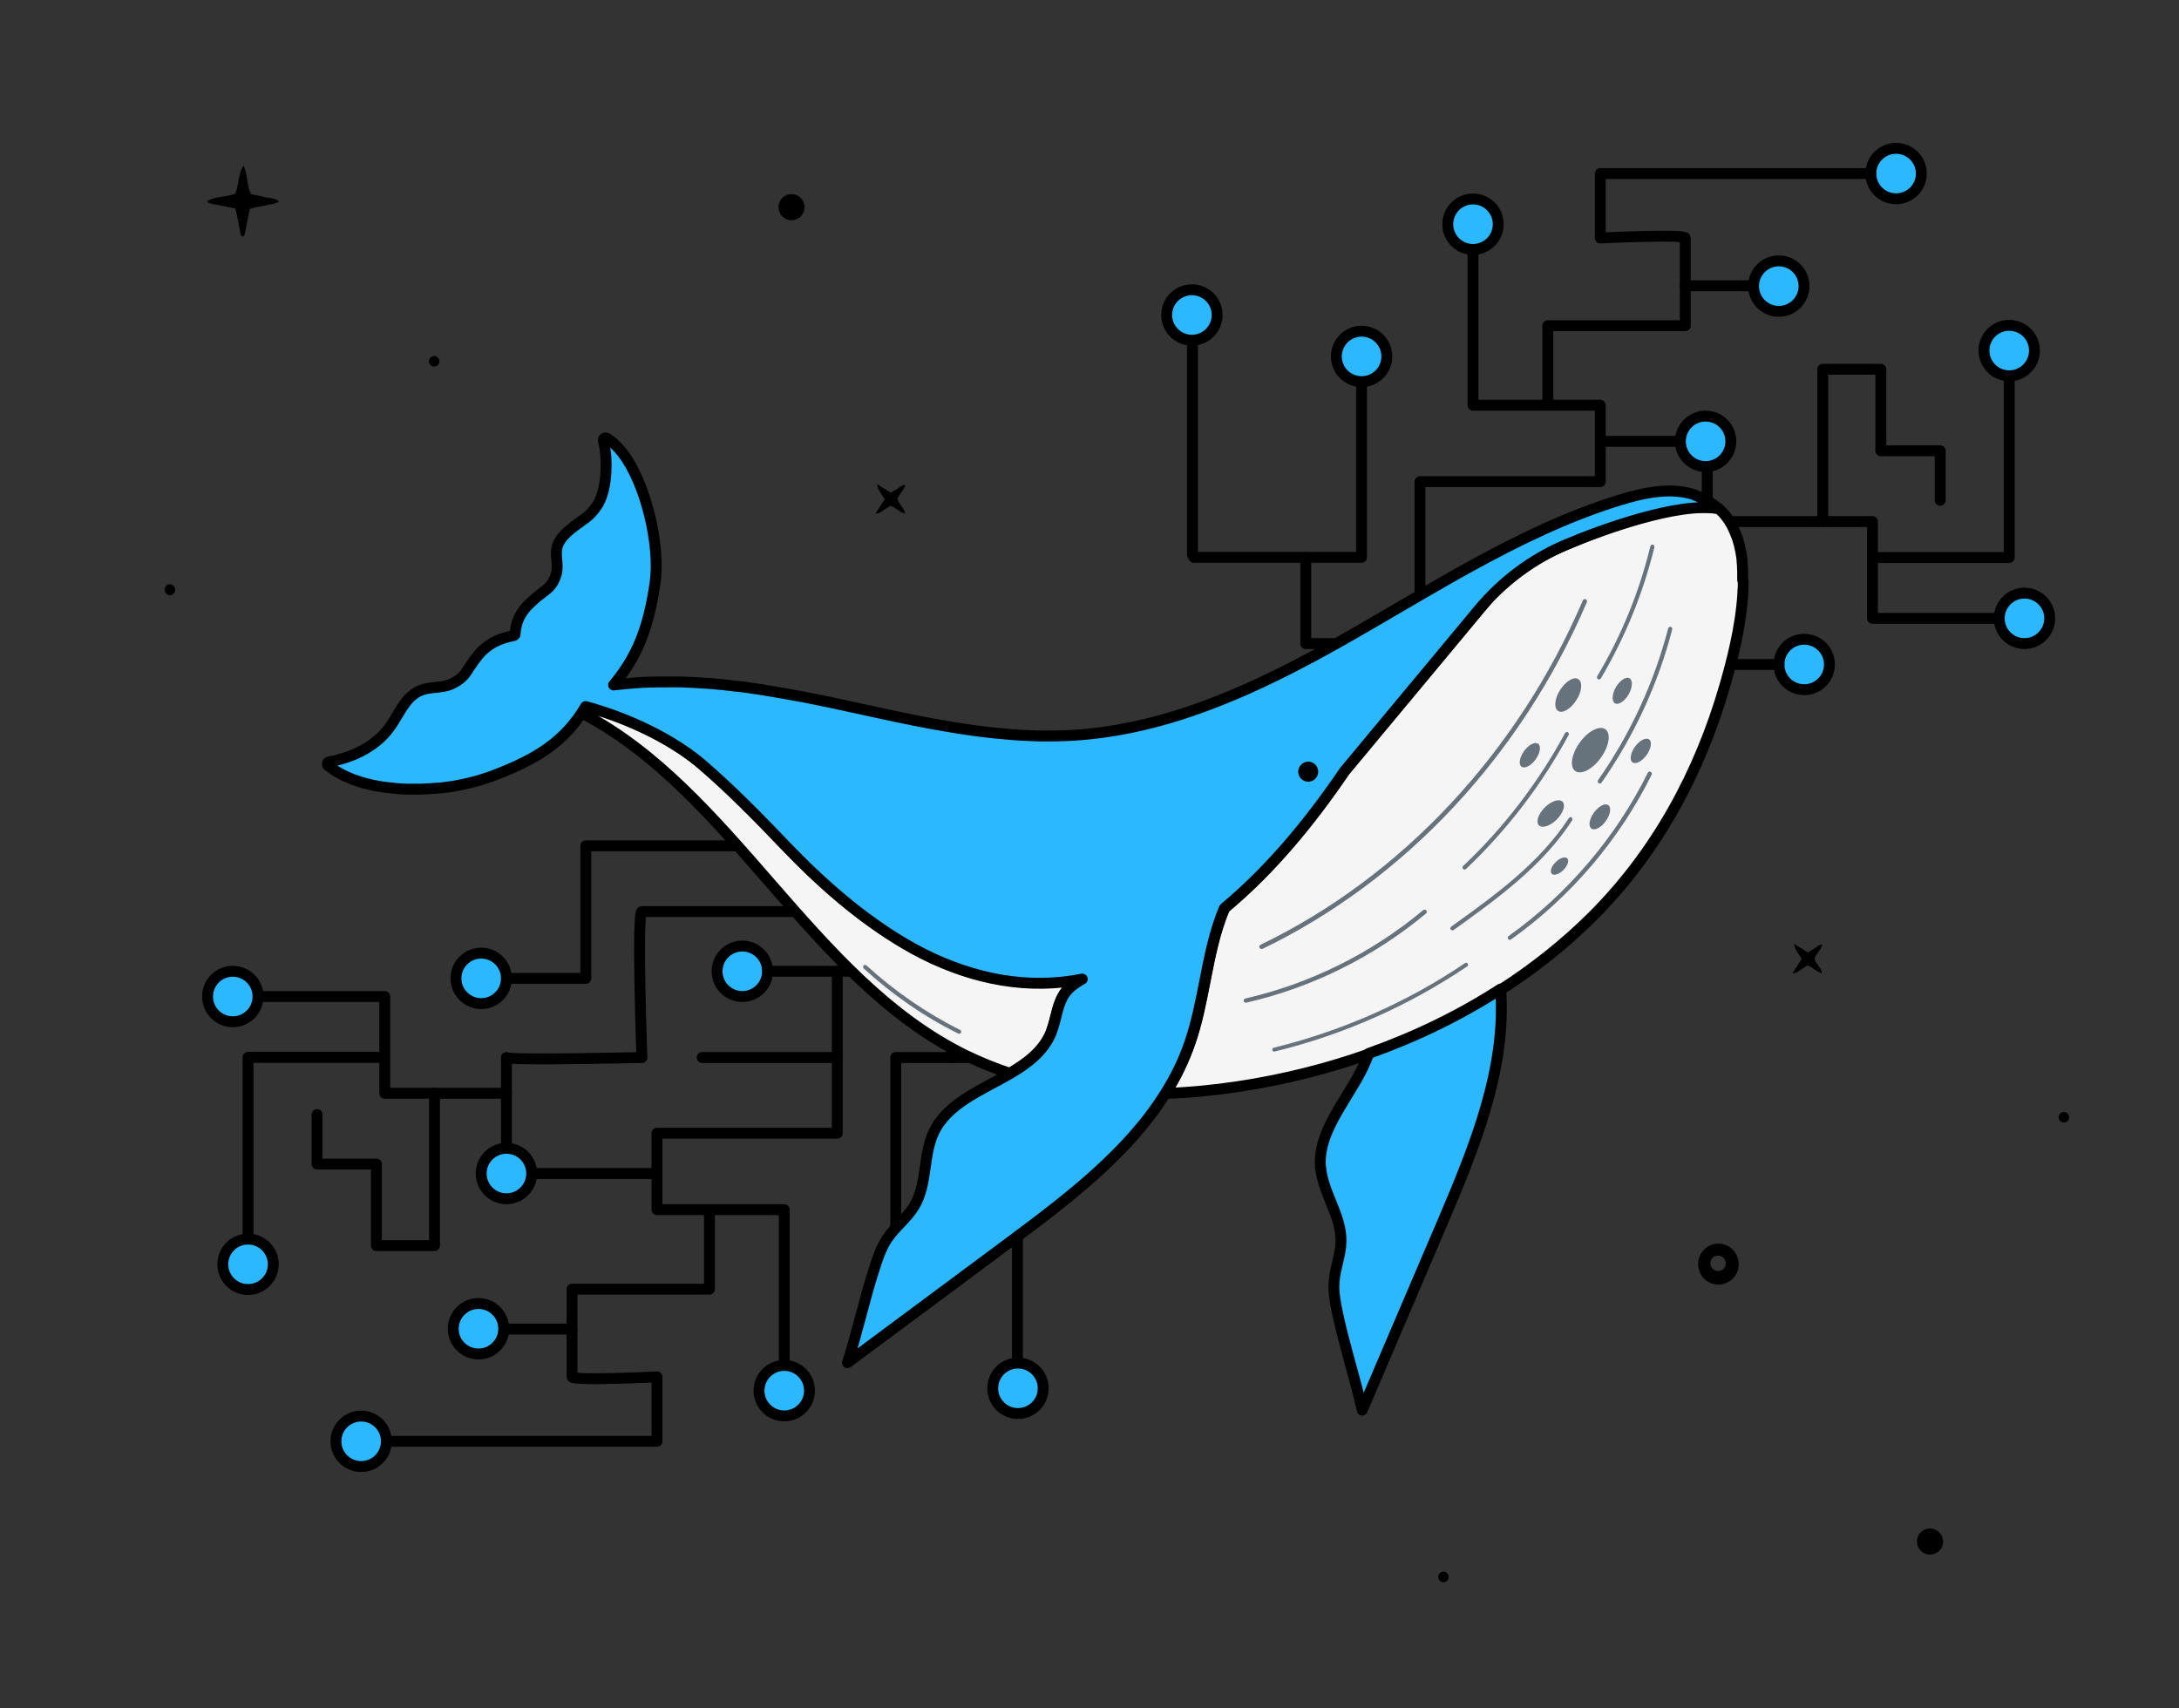 <?xml version="1.0" encoding="UTF-8"?>
<svg xmlns="http://www.w3.org/2000/svg" version="1.1" viewBox="0 0 1200 941">
  <rect x="0" y="0" width="1200" height="941" fill="#333333" stroke="none"/>
  <defs>
    <style>
      .cls-1 {
        fill: none;
      }

      .cls-1, .cls-2, .cls-3, .cls-4 {
        stroke: #000;
        stroke-linecap: round;
        stroke-linejoin: round;
        stroke-width: 6px;
      }

      .cls-2 {
        fill: #2bb8ff;
      }

      .cls-3 {
        fill: #f5f5f5;
      }

      .cls-4 {
        fill: #2bb8ff;
      }

      .cls-5 {
        fill: #66727c;
      }
    </style>
  </defs>
  <!-- Generator: Adobe Illustrator 28.7.1, SVG Export Plug-In . SVG Version: 1.2.0 Build 142)  -->
  <g>
    <g id="Capa_1">
      <path d="M946,685h0c-5.9.2-10.7,5-10.8,11,0,0,0,.2,0,.3,0,6.2,4.8,11.2,11,11.3,6.2,0,11.2-4.8,11.3-11v-.7c-.2-6.2-5.3-11-11.4-10.9ZM946.1,700.1c-2.3,0-4.2-1.9-4.2-4.3,0-2.3,1.9-4.2,4.3-4.2h.4c2.3.3,3.9,2.2,3.8,4.5-.1,2.3-2,4-4.3,4Z"/>
      <path d="M992.2,528.2l-5.1,8c.8-.1,1.7-.3,2.4-.6l5.8-3.8c3,.8,4.9,3.6,8.1,4.3-.4-3.3-3.4-5-4.1-8,.7-2.7,3.4-4.6,4.3-7.8-2,0-3,1.2-4.2,2l-3.8,2.3-7.6-4.7q.4,2.5,1.7,4.4l2.5,3.9h0Z"/>
      <path d="M487.2,275l-5.1,8c.8-.1,1.7-.3,2.4-.6l5.8-3.8c3,.8,4.9,3.6,8.1,4.3-.4-3.3-3.4-5-4.1-8,.7-2.7,3.4-4.6,4.3-7.8-2,0-3,1.2-4.2,2l-3.8,2.3-7.6-4.7q.4,2.5,1.7,4.4l2.5,3.9h0Z"/>
      <path d="M133.8,130.4c1.4-1.2,1.2-3,1.6-4.6.5-1.8.7-3.8,1.1-5.6l1.1-5.1c1-.4,2.1-.7,3.2-.9l10.2-2c1-.3,1.9-.7,2.7-1.2-2.4-2.1-5.3-1.8-7.7-2.4-2.4-.7-5.2-1.1-7.8-1.6-2.3-5-1.8-10.7-4-15.8q-1.7,1.8-2.8,7.7c-.3,2.6-.9,5.2-1.8,7.7-5,2.1-10.5,1.4-15.2,3.9,0,0,0,.3-.2.7,2.3,1.6,5,1.4,7.5,2,2.5.6,5.2,1.1,7.8,1.6.4,1.1.7,2.2.9,3.3.7,3.2,1.2,6.4,1.9,9.7.1.9.1,2.1,1.6,2.6h0Z"/>
      <path d="M93.6,321.8c-1.7,0-3,1.5-2.9,3.2,0,1.5,1.3,2.8,2.9,2.9,1.7,0,3-1.5,2.9-3.2,0-1.5-1.3-2.8-2.9-2.9Z"/>
      <path d="M436,106.9c-4,0-7.3,3.1-7.3,7.1,0,4,3.1,7.3,7.1,7.3,4,0,7.3-3.1,7.3-7.1,0,0,0,0,0,0h0c0-4-3.2-7.2-7.1-7.3Z"/>
      <path d="M1063,841.9c-4,0-7.3,3.1-7.3,7.1,0,4,3.1,7.3,7.1,7.3,4,0,7.3-3.1,7.3-7.1,0,0,0,0,0,0h0c0-4-3.2-7.2-7.1-7.3Z"/>
      <path d="M1136.8,612.5c-1.6-.1-3,1.1-3.1,2.7-.1,1.6,1.1,3,2.7,3.1,1.6.1,3-1.1,3.1-2.7h0c.1-1.6-1.1-3-2.7-3.1Z"/>
      <path d="M795.1,865.7c-1.6-.1-3,1.1-3.1,2.7-.1,1.6,1.1,3,2.7,3.1,1.6.1,3-1.1,3.1-2.7h0c.1-1.6-1.1-3-2.7-3.1Z"/>
      <path d="M239.3,196.1c-1.6-.1-3,1.1-3.1,2.7s1.1,3,2.7,3.1c1.6.1,3-1.1,3.1-2.7h0c.1-1.6-1.1-3-2.7-3.1Z"/>
    </g>
    <g id="_x32_">
      <g>
        <circle class="cls-4" cx="408.8" cy="535" r="13.9"/>
        <circle class="cls-4" cx="431.9" cy="766" r="13.9"/>
        <circle class="cls-4" cx="198.9" cy="793.9" r="13.9"/>
        <circle class="cls-4" cx="265" cy="538.9" r="13.9"/>
        <circle class="cls-4" cx="128.2" cy="548.9" r="13.9"/>
        <circle class="cls-4" cx="136.6" cy="696.4" r="13.9"/>
        <line class="cls-1" x1="560.3" y1="632.5" x2="560.3" y2="765.3"/>
        <polyline class="cls-1" points="585.6 582.5 493.3 582.5 493.3 695.2"/>
        <polyline class="cls-1" points="422.8 535 524 535 524 582.5"/>
        <polyline class="cls-1" points="461.1 535 461.1 624.2 361.8 624.2 361.8 666.3 431.9 666.3 431.9 752"/>
        <line class="cls-1" x1="386.7" y1="582.5" x2="461.1" y2="582.5"/>
        <line class="cls-1" x1="280.3" y1="646.4" x2="360.7" y2="646.4"/>
        <path class="cls-1" d="M212.8,793.9h149v-35.5s-46.8,2.3-46.8,0v-48.3h75.7v-41.8"/>
        <line class="cls-1" x1="265" y1="732.1" x2="315" y2="732.1"/>
        <path class="cls-1" d="M278.9,632.5s0-51.7,0-50,74.6,0,74.6,0c0,0-2.9-80.4,0-80.4h104.9v-56"/>
        <polyline class="cls-1" points="278.9 538.9 322.6 538.9 322.6 465.9 408.8 465.9 408.8 433.2"/>
        <polyline class="cls-1" points="174.6 613.9 174.6 641.2 207.3 641.2 207.3 686.1 239.3 686.1 239.3 602.2 278.9 602.2"/>
        <polyline class="cls-1" points="136.6 682.5 136.6 582.4 209.8 582.4"/>
        <polyline class="cls-1" points="239.3 602.2 211.9 602.2 211.9 548.9 142.1 548.9"/>
        <circle class="cls-4" cx="560.6" cy="764.7" r="13.9"/>
        <circle class="cls-4" cx="263.5" cy="731.9" r="13.9"/>
        <circle class="cls-4" cx="278.9" cy="646.4" r="13.9"/>
      </g>
      <g>
        <circle class="cls-4" cx="834.3" cy="354.5" r="13.9"/>
        <circle class="cls-4" cx="811.2" cy="123.5" r="13.9"/>
        <circle class="cls-4" cx="1044.2" cy="95.6" r="13.9"/>
        <circle class="cls-4" cx="993.6" cy="366" r="13.9"/>
        <circle class="cls-4" cx="1114.9" cy="340.6" r="13.9"/>
        <circle class="cls-4" cx="1106.5" cy="193.1" r="13.9"/>
        <line class="cls-1" x1="656.7" y1="305.7" x2="656.7" y2="172.9"/>
        <polyline class="cls-1" points="657.5 307 749.8 307 749.8 194.3"/>
        <polyline class="cls-1" points="820.3 354.5 719.1 354.5 719.1 307"/>
        <polyline class="cls-1" points="782 354.5 782 265.3 881.3 265.3 881.3 223.2 811.2 223.2 811.2 137.5"/>
        <line class="cls-1" x1="942.8" y1="243.1" x2="882.4" y2="243.1"/>
        <path class="cls-1" d="M1030.3,95.6h-149v35.5s46.8-2.3,46.8,0v48.3h-75.7v41.8"/>
        <line class="cls-1" x1="978.1" y1="157.4" x2="928.1" y2="157.4"/>
        <path class="cls-1" d="M940.2,257s0,51.7,0,50-50.6,0-50.6,0c0,0,2.9,80.4,0,80.4h-104.9v56"/>
        <line class="cls-1" x1="979.7" y1="366" x2="936" y2="366"/>
        <polyline class="cls-1" points="1068.5 275.6 1068.5 248.3 1035.8 248.3 1035.8 203.4 1003.8 203.4 1003.8 287.3 944.2 287.3"/>
        <polyline class="cls-1" points="1106.5 207 1106.5 307.1 1033.3 307.1"/>
        <polyline class="cls-1" points="1003.8 287.3 1031.2 287.3 1031.2 340.6 1101 340.6"/>
        <circle class="cls-4" cx="749.8" cy="196.3" r="13.9" transform="translate(-18 301.9) rotate(-22.5)"/>
        <circle class="cls-4" cx="656.4" cy="173.5" r="13.9"/>
        <circle class="cls-4" cx="979.6" cy="157.6" r="13.9"/>
        <circle class="cls-4" cx="939.3" cy="243.1" r="13.9"/>
      </g>
      <path class="cls-3" d="M959.7,319.5c0-1.1,0-2.1,0-3.2,0,0,0-.2,0-.3,0-1,0-2-.1-3,0-.1,0-.3,0-.4,0-1-.1-1.9-.2-2.9,0-.2,0-.3,0-.5,0-.9-.2-1.8-.3-2.7,0-.2,0-.4-.1-.6-.1-.8-.3-1.7-.4-2.5,0-.2-.1-.5-.2-.7-.2-.8-.3-1.6-.5-2.3,0-.3-.2-.6-.2-.8-.2-.7-.4-1.4-.6-2.1,0-.3-.2-.6-.3-.9-.2-.7-.4-1.3-.7-1.9-.1-.3-.3-.7-.4-1-.2-.6-.5-1.2-.7-1.7-.2-.4-.4-.7-.5-1.1-.3-.5-.5-1-.8-1.6-.2-.4-.5-.8-.7-1.2-.3-.5-.5-.9-.8-1.4-.3-.4-.6-.8-.9-1.2-.3-.4-.5-.8-.8-1.1-.4-.5-.8-1-1.2-1.4-.2-.3-.4-.6-.7-.8-.7-.7-1.4-1.4-2.1-2.1-37.1-6.6-113.8,33.9-113.8,33.9l-92.1,110.7c-18.8,27.6-40.2,53.8-65.8,75.2-.1.1-.3.2-.4.4-5.4,12.8-8.1,26.6-10.8,40.5-2.2,11.1-4.3,22.3-8,32.9-3.5,10.2-8.1,19.7-13.7,28.6,13.5-.5,26.9-1.8,40.1-3.8,24.5-3.7,48.7-9.7,72.1-18,25.5-9.1,50-20.9,72.7-35.5,18-11.6,34.9-25,50.1-40.1,35.5-35.4,59.2-79.4,73-127.3,3.7-12.8,8.8-32.1,9.9-50.7h0c0-1.1.1-2.3.2-3.4,0,0,0,0,0,0,0-1.1,0-2.2,0-3.3,0,0,0-.1,0-.2Z"/>
      <path class="cls-2" d="M727.3,643.1c1.2,14.1,11.5,26.5,11.2,40.7-.1,7.5-3.3,14.7-3.8,22.2-.5,6.3.9,12.6,2.2,18.8,3.5,16.3,9.7,35.6,13.3,51.9,14.8-34.6,29.6-69.3,44.4-103.9,17.4-40.8,35.2-84.5,31.8-128-22.6,14.6-47.1,26.4-72.7,35.5-7,21.1-28.4,40.1-26.5,62.9Z"/>
      <path class="cls-3" d="M585.6,540.6c-30.4,3.4-60.6-5.3-87-20.8-24.7-14.4-46.7-33.8-66.4-54.5-14.6-15.3-29.4-30.4-45.4-44.2-14.1-12.2-35.5-23.3-57.2-30.1-2.4-.8-4.8-1.5-7.2-2.1-.7,1.3-1.5,2.5-2.3,3.7,83,43,126.2,146.6,211.4,188.6,8,3.9,16.2,7.2,24.6,10,9.9-5.8,18.6-12.4,22.8-22.8,0-.1,0-.2.1-.4,2.8-7.3,3.1-15.6,7.9-21.8,2.4-3.1,5.6-5.2,9-7.1-3.4.6-6.8,1.2-10.3,1.6Z"/>
      <path class="cls-2" d="M933.7,272.7c-13.4-4.6-28.1-1.4-41.6,2.7-29.2,9-56.6,22.4-83.4,37.2-4.1,2.2-8.1,4.5-12.1,6.8-16.7,9.5-33.2,19.4-49.8,28.9-14.7,8.5-29.7,16.7-45.1,24.2-9.2,4.5-18.5,8.7-28,12.5-25.2,10.2-51.3,17.5-78.4,19.7-6.2.5-12.4.7-18.5.7-3.1,0-6.2,0-9.2-.2-6.2-.2-12.3-.7-18.4-1.3-9.2-.9-18.4-2.2-27.6-3.8-12.1-2-24.1-4.5-36.1-7.1-6-1.3-12-2.6-18-3.9-6-1.3-12-2.6-18-3.8-1.5-.3-3-.6-4.5-.9-1.3-.3-2.6-.5-3.9-.8-.1,0-.3,0-.4,0-1.6-.3-3.2-.6-4.8-.9-1.1-.2-2.3-.4-3.4-.6-.2,0-.4,0-.6-.1-1.7-.3-3.4-.6-5.1-.9-1-.2-2-.3-3-.5-.2,0-.4,0-.7-.1-2.7-.5-5.5-.9-8.2-1.3-.2,0-.4,0-.7-.1-.4,0-.8-.1-1.2-.2-2.3-.3-4.7-.7-7-.9-.2,0-.4,0-.6,0-.5,0-1.1-.1-1.6-.2-2.2-.3-4.5-.5-6.7-.8-.2,0-.4,0-.5,0-.7,0-1.3-.1-2-.2-2.1-.2-4.3-.4-6.4-.5-.1,0-.3,0-.4,0-2.9-.2-5.7-.4-8.5-.5-.2,0-.4,0-.6,0-1.7-.1-3.4-.2-5.1-.2h-3.3c-5.7,0-11.4,0-17.1.3-4.6.3-9.1.7-13.6,1.2-.6,0-1.1.2-1.7.2,12.8-15.4,19.3-31.1,22.9-56.7,2.8-19.5-4.8-54.2-18.2-71.4h0s0,0,0,0c-1.3-1.6-2.6-3.1-3.9-4.3-.1-.1-.3-.3-.4-.4-.5-.5-1-.9-1.6-1.3-.2-.1-.4-.3-.5-.4-.7-.5-1.4-1-2.1-1.4,0,0,0,0,0,0-.2-.1-.5-.2-.7-.2-.2,0-.4.1-.6.2-.4.3-.6.7-.5,1.2.9,3.8,1.5,8.4,1.5,13.3,0,5.8-.6,12-2.5,17.4-.5,1.5-1.2,2.9-1.9,4.2-.3.5-.6,1-.9,1.4-1.3,2-3.8,4.8-5.7,6.2-3.5,2.6-7.4,5.2-10.6,8.1,0,0,0,0-.1.1-2.6,2.5-4.7,5.2-5.4,8.5-.7,3,0,6.1.1,9.1,0,.6,0,1.2,0,1.8,0,1.2-.1,2.4-.5,3.6-.4,1.5-1.1,3.1-1.9,4.5-.4.7-.9,1.4-1.5,2,0,0,0,0,0,0-.5.6-1.1,1.2-1.7,1.7-1.3,1-2.5,2-3.7,2.9-1.2.9-2.3,1.8-3.3,2.7-1,.9-2,1.8-2.9,2.7-.4.4-.9.9-1.3,1.3-.8.9-1.5,1.8-2.2,2.8-.5.7-1,1.5-1.4,2.3-.7,1.2-1.2,2.6-1.7,4-.5,1.8-.9,3.7-1,5.8,0,0,0,.2,0,.3,0,.2-.1.3-.2.4-.2.2-.4.3-.7.4-.9.2-1.8.4-2.6.6-3.1.8-5.6,1.7-7.9,2.9-.6.3-1.1.6-1.6.9-1.9,1.2-3.6,2.5-5.2,4-3.2,3.2-5.8,7.2-9.1,12.2-.4.7-1,1.3-1.6,1.9-1.8,1.8-4.1,3.2-6.5,4.3-1.3.6-2.8.9-4.2,1.2-4,.7-8.2.6-12,2-3,1.1-5.4,3-7.4,5.2-1.3,1.5-2.5,3.2-3.6,4.9-1.7,2.6-3.2,5.4-4.8,7.9-1,1.5-2,2.9-3.1,4.3-2.2,2.7-4.7,5.1-7.5,7.1-5.5,4.1-11.9,7-19,8.9-1.8.5-3.6.9-5.5,1.3-.3,0-.5.2-.6.3-.5.5-.5,1.3.1,1.8,0,0,0,0,.1,0,1.3,1,2.7,2,4.1,2.9.5.3,1.1.6,1.6.9,1,.6,2,1.2,3.1,1.7.7.3,1.4.6,2.1.9,1,.4,1.9.9,3,1.3.8.3,1.6.5,2.5.8,1,.3,1.9.7,2.9.9.9.3,1.9.5,2.8.7.9.2,1.8.5,2.8.7,1.1.2,2.2.4,3.3.6.9.1,1.7.3,2.6.4,1.2.2,2.5.3,3.7.4.8,0,1.5.2,2.3.3,1.4.1,2.8.2,4.2.3.6,0,1.3,0,1.9.1,1.5,0,3.1,0,4.6,0,.5,0,1,0,1.5,0,1.7,0,3.3,0,5-.2.4,0,.7,0,1.1,0,1.8-.1,3.6-.3,5.3-.4.2,0,.4,0,.7,0,1.9-.2,3.7-.4,5.5-.7.1,0,.2,0,.3,0,1.9-.3,3.8-.6,5.6-1,0,0,0,0,0,0,5.6-1.1,10.9-2.5,15.6-4.2,0,0,0,0,0,0h0c.3-.1.7-.2,1-.3,22.1-8.2,38.7-17.3,50.3-35,.8-1.2,1.6-2.5,2.3-3.7,2.4.6,4.8,1.3,7.2,2.1,21.8,6.8,43.1,17.9,57.2,30.1,16,13.8,30.8,28.9,45.4,44.2,19.8,20.7,41.8,40.1,66.4,54.5,26.4,15.5,56.6,24.2,87,20.8,3.5-.4,6.9-.9,10.3-1.6-3.4,1.9-6.7,4.1-9,7.1-4.8,6.2-5.1,14.5-7.9,21.8,0,.1,0,.2-.1.4-4.2,10.3-12.9,17-22.8,22.8-15.8,9.2-34.4,16.2-42,32.3-6,12.8-3.4,28.7-10.8,40.8-3.9,6.4-10.2,11.1-14.5,17.3-3.6,5.2-5.6,11.3-7.5,17.3-5.2,15.9-9.5,35.6-14.7,51.5,30.2-22.5,60.5-44.9,90.7-67.4,31.3-23.3,64-48.3,84.3-80.8,5.6-8.9,10.3-18.4,13.7-28.6,3.6-10.6,5.8-21.8,8-32.9,2.7-13.9,5.4-27.8,10.8-40.5.1-.1.3-.2.4-.4,25.6-21.4,47-47.6,65.8-75.2l74-89c12.9-15.5,29.3-27.8,47.9-35.7s61.9-23.8,84-19.9c-3.4-3-7.4-5.5-12.4-7.2Z"/>
      <path d="M725.6,423.1c-1.1-2.9-4.3-4.3-7.1-3.2,0,0,0,0,0,0-2.8,1.1-4.3,4.3-3.2,7.1,1.1,2.9,4.3,4.3,7.1,3.2,2-.7,3.2-2.5,3.5-4.4.1-.9,0-1.8-.3-2.7Z"/>
      <path class="cls-5" d="M880.4,431.4c.5.4,1.2.2,1.6-.3,17.8-25.5,31.1-54.2,38.9-84.4.2-.6-.2-1.2-.8-1.4-.6-.2-1.2.2-1.4.8h0c-7.8,29.9-20.9,58.3-38.6,83.6-.4.5-.2,1.2.3,1.6Z"/>
      <path class="cls-5" d="M909,425.1c-.6-.3-1.3,0-1.5.5h0c-17.7,35.7-44.3,66.9-76.7,90-.5.4-.6,1.1-.3,1.6.4.5,1.1.6,1.6.3,32.8-23.3,59.6-54.8,77.5-90.8.3-.6,0-1.3-.5-1.5Z"/>
      <path class="cls-5" d="M880,374.1c.5.3,1.2.1,1.6-.4,13.3-22.5,23.3-46.9,29.5-72.3.1-.6-.2-1.2-.8-1.4-.6-.1-1.2.2-1.4.8h0c-6.1,25.2-16,49.4-29.3,71.7-.3.5-.1,1.2.4,1.6Z"/>
      <path class="cls-5" d="M805.8,477c-.5.4-.5,1.2,0,1.6.4.5,1.2.5,1.6,0,22.6-21.4,41.7-46.4,56.5-73.8.3-.6,0-1.2-.5-1.5-.6-.3-1.2,0-1.5.5h0c-14.7,27.2-33.7,52-56.1,73.2Z"/>
      <path class="cls-5" d="M865.6,450.3c-.5-.3-1.2-.2-1.6.3h0c-16.1,24.7-40.6,42.5-64.8,59.8-.5.4-.6,1.1-.3,1.6.4.5,1.1.6,1.6.3,24.1-17.3,49-35.3,65.3-60.4.3-.5.2-1.2-.3-1.6Z"/>
      <path class="cls-5" d="M806.8,530.5h0c-31.7,21.5-67.8,37.4-105.3,46.6-.6.1-.9.7-.8,1.3.1.6.7.9,1.3.8,37.8-9.2,74.1-25.3,106-46.9.5-.3.6-1,.3-1.5-.3-.5-1-.6-1.5-.3Z"/>
      <path class="cls-5" d="M785.3,503.2c.5-.4.6-1.2.2-1.7-.4-.5-1.2-.6-1.7-.2h0c-28.4,23.7-62.2,40.5-98,48.7-.6.1-1,.8-.9,1.4.1.6.8,1,1.4.9,36.2-8.3,70.3-25.2,99-49.1Z"/>
      <path class="cls-5" d="M695.2,522.7c78.4-37.9,142.5-106.4,178.7-191,.3-.6,0-1.3-.6-1.6-.6-.3-1.3,0-1.6.6h0c-36,84-99.7,152.1-177.5,189.7-.6.3-.9,1-.6,1.6.3.6,1,.9,1.6.6Z"/>
      <path class="cls-5" d="M528.7,567.3h0c-18.7-9.4-36.1-21.4-51.5-35.5-.5-.4-1.2-.4-1.6,0-.4.5-.4,1.2,0,1.6,15.6,14.3,33.1,26.5,52.1,35.9.6.3,1.3,0,1.5-.5.3-.6,0-1.3-.5-1.5Z"/>
      <path class="cls-5" d="M870,409c-4.6,6.4-5.7,13.4-2.5,15.7,3.2,2.3,9.6-1,14.1-7.3,4.6-6.4,5.7-13.4,2.5-15.7-3.2-2.3-9.6,1-14.1,7.3Z"/>
      <path class="cls-5" d="M877.8,447.6c-2.6,3.6-3.2,7.5-1.4,8.8,1.8,1.3,5.3-.5,7.9-4.1,2.6-3.6,3.2-7.5,1.4-8.8-1.8-1.3-5.3.5-7.9,4.1Z"/>
      <path class="cls-5" d="M896.9,382.5c2.2-3.8,2.4-7.8.5-8.9-1.9-1.1-5.3,1.1-7.5,4.9-2.2,3.8-2.4,7.8-.5,8.9,1.9,1.1,5.3-1.1,7.5-4.9Z"/>
      <path class="cls-5" d="M850.7,444.8c-3.6,3.6-5,8-3.2,9.8s6.2.4,9.8-3.2,5-8,3.2-9.8c-1.8-1.8-6.2-.4-9.8,3.2Z"/>
      <path class="cls-5" d="M900.4,411.3c-2.5,3.5-3.1,7.4-1.4,8.6,1.8,1.3,5.2-.5,7.8-4,2.5-3.5,3.1-7.4,1.4-8.6-1.8-1.3-5.2.5-7.8,4Z"/>
      <path class="cls-5" d="M856.7,474.9c-2.4,2.4-3.3,5.2-2.1,6.4,1.2,1.2,4.1.2,6.4-2.1s3.3-5.2,2.1-6.4c-1.2-1.2-4.1-.2-6.4,2.1Z"/>
      <path class="cls-5" d="M845.7,418.3c2.5-3.5,3.1-7.4,1.4-8.6-1.8-1.3-5.2.5-7.8,4-2.5,3.5-3.1,7.4-1.4,8.6,1.8,1.3,5.2-.5,7.8-4Z"/>
      <path class="cls-5" d="M868.1,385.7c3.1-4.8,3.6-10,1.1-11.6-2.4-1.6-6.9,1.1-10,5.9-3.1,4.8-3.6,10-1.1,11.6,2.4,1.6,6.9-1.1,10-5.9Z"/>
    </g>
  </g>
</svg>